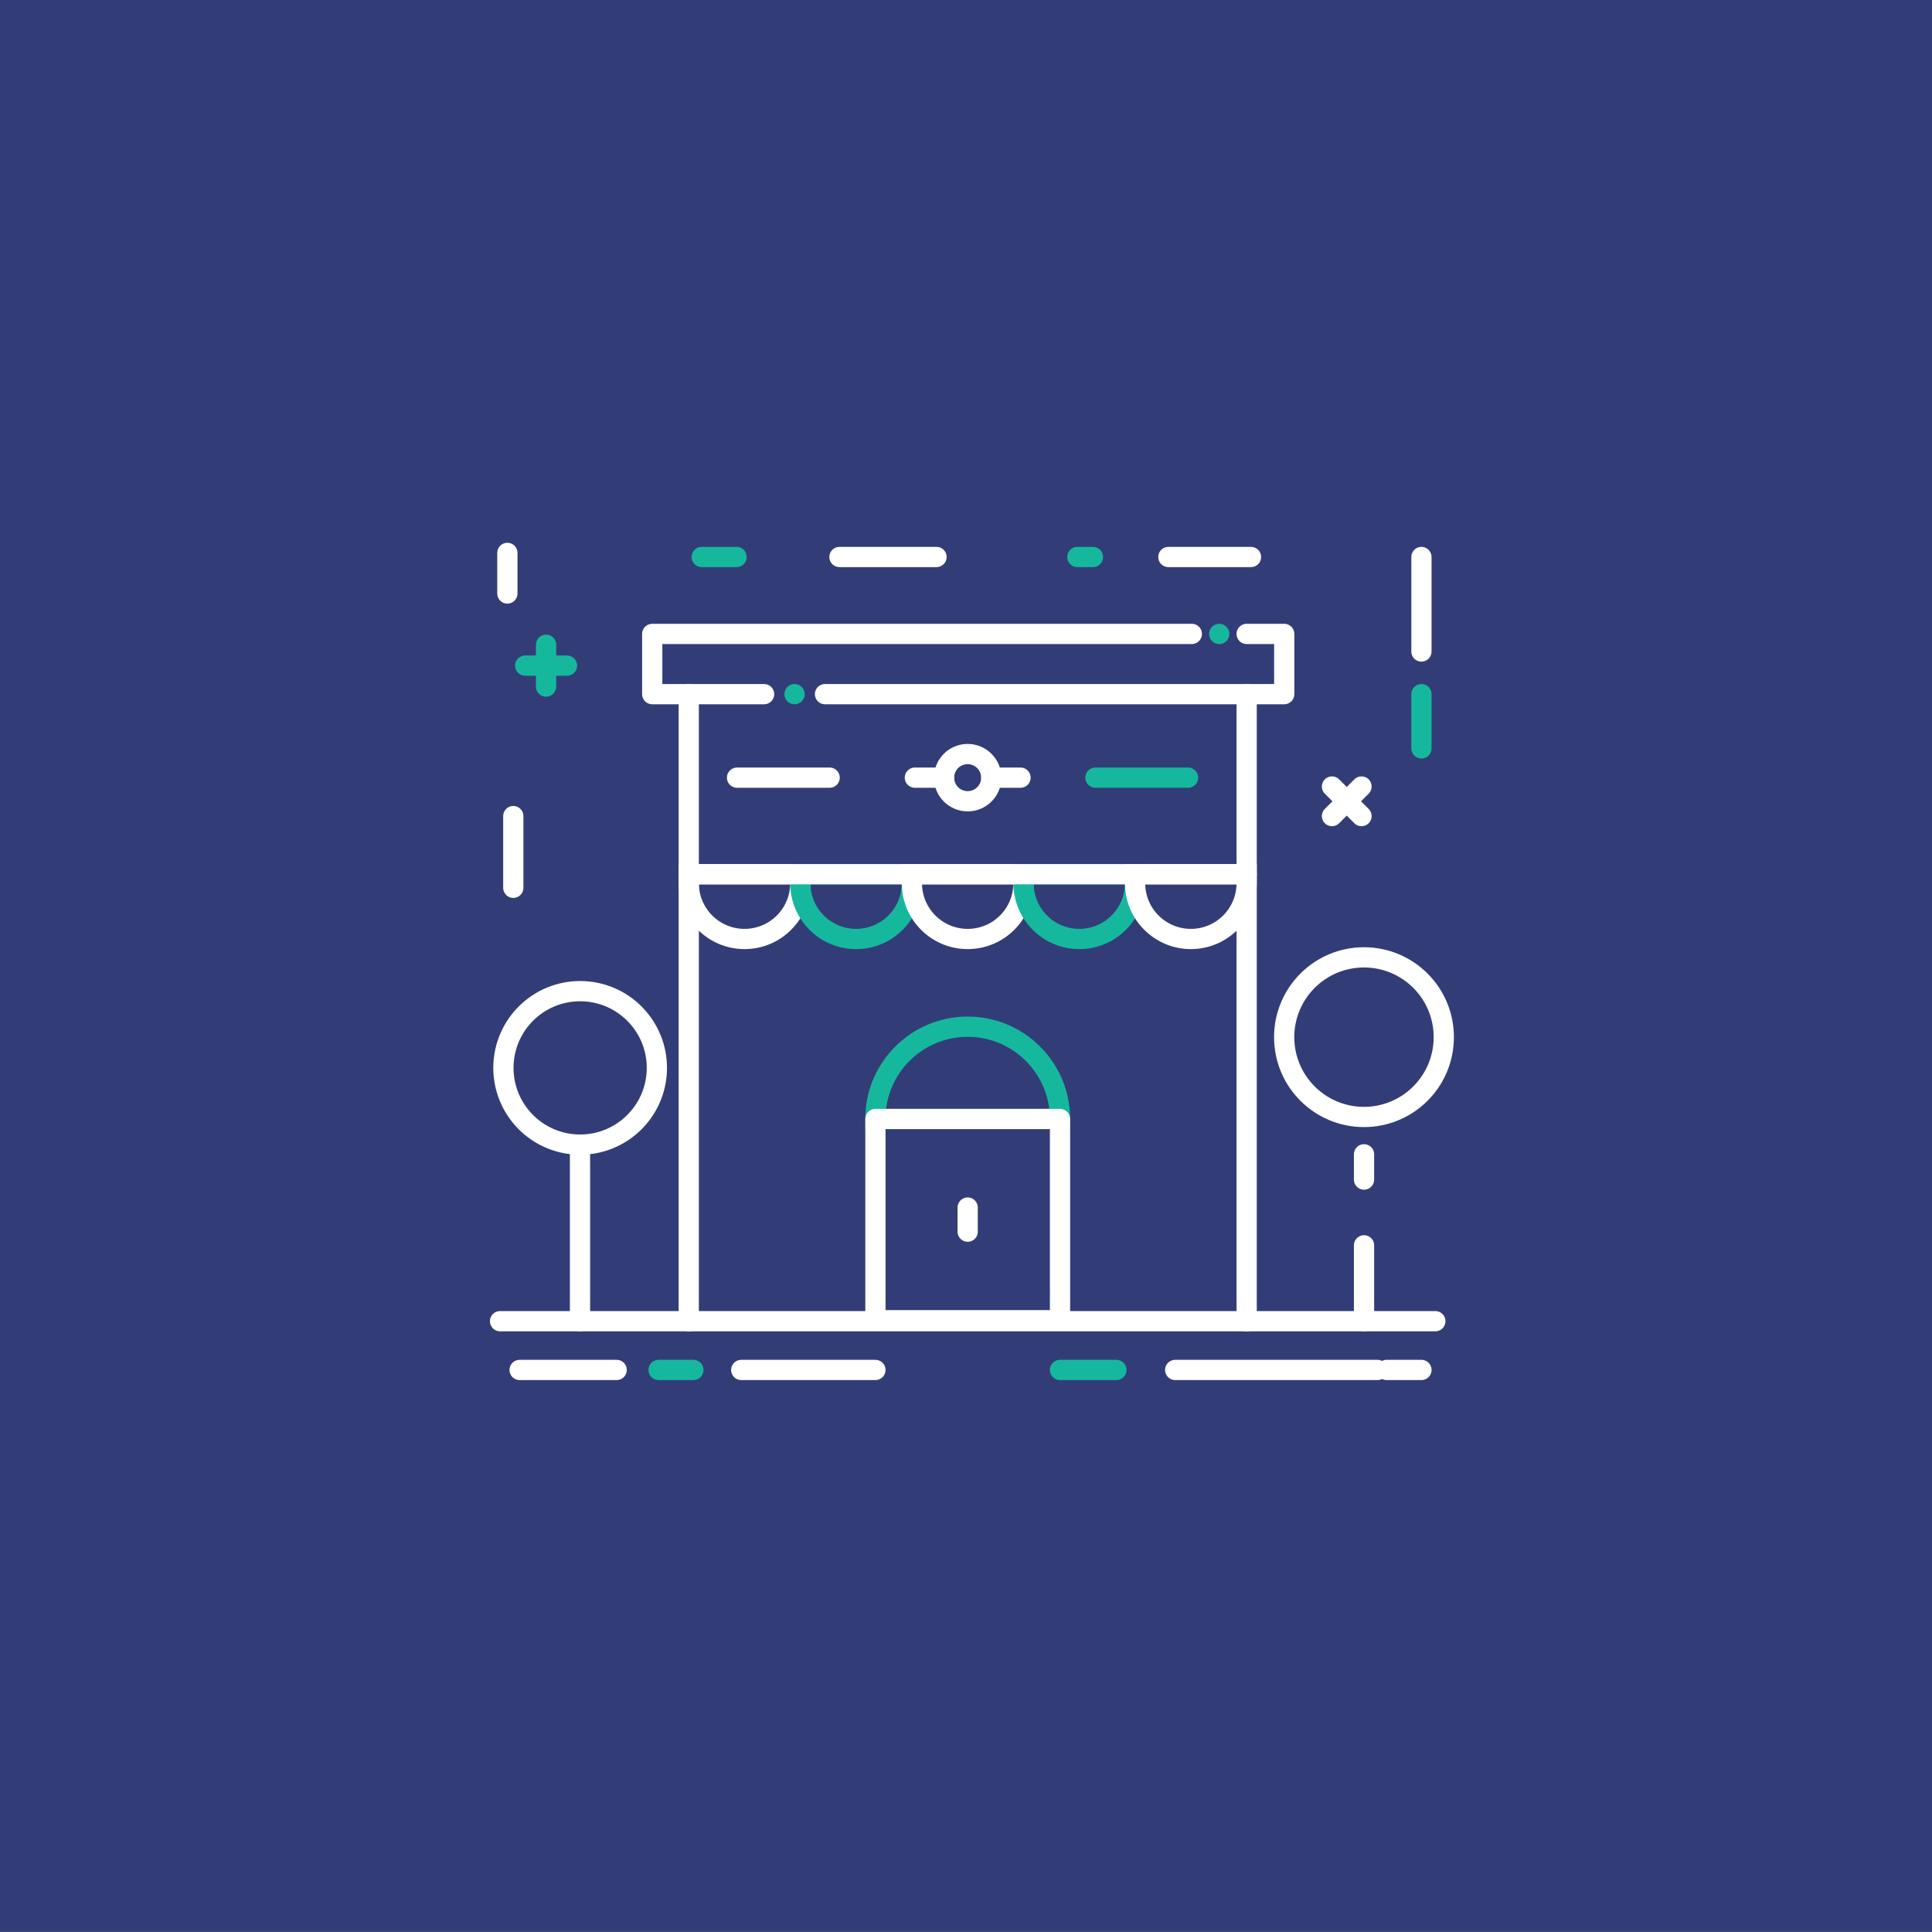<?xml version="1.0" encoding="utf-8"?>
<!-- Generator: Adobe Illustrator 23.0.4, SVG Export Plug-In . SVG Version: 6.00 Build 0)  -->
<svg version="1.1" id="Layer_1" xmlns="http://www.w3.org/2000/svg" xmlns:xlink="http://www.w3.org/1999/xlink" x="0px" y="0px"
	 viewBox="0 0 382 382" style="enable-background:new 0 0 382 382;" xml:space="preserve">
<rect x="0" y="0" width="382" height="382" fill="#808080" stroke="none"/>
<style type="text/css">
	.st0{fill:#323D78;}
	.st1{display:none;}
	.st2{display:inline;fill:none;stroke:#16B89D;stroke-width:4;stroke-linecap:round;stroke-miterlimit:10;}
	.st3{display:inline;fill:none;stroke:#FFFFFF;stroke-width:4;stroke-linecap:round;stroke-miterlimit:10;stroke-dasharray:2,8;}
	.st4{display:inline;fill:none;stroke:#FFFFFF;stroke-width:4;stroke-linecap:round;stroke-miterlimit:10;}
	.st5{display:inline;fill:none;stroke:#16B89D;stroke-width:4;stroke-linecap:round;stroke-miterlimit:10;stroke-dasharray:2,8;}
	.st6{display:inline;fill:none;}
	.st7{display:inline;fill:#FFFFFF;}
	.st8{display:inline;}
	.st9{fill:#FFFFFF;}
	.st10{display:inline;fill:none;stroke:#16B89D;stroke-width:4;stroke-linecap:round;stroke-miterlimit:10;stroke-dasharray:1,8;}
	
		.st11{display:inline;fill:none;stroke:#16B89D;stroke-width:4;stroke-linecap:round;stroke-miterlimit:10;stroke-dasharray:0,0,0,7;}
	.st12{display:inline;fill:none;stroke:#FFFFFF;stroke-width:4;stroke-linecap:round;stroke-linejoin:round;stroke-miterlimit:10;}
	
		.st13{fill:none;stroke:#FFFFFF;stroke-width:4;stroke-linecap:round;stroke-linejoin:round;stroke-miterlimit:10;stroke-dasharray:40,40,60,20;}
	.st14{fill:none;stroke:#FFFFFF;stroke-width:4;stroke-linecap:round;stroke-linejoin:round;stroke-miterlimit:10;}
	.st15{fill:none;stroke:#FFFFFF;stroke-width:4;stroke-linecap:round;stroke-miterlimit:10;stroke-dasharray:2,8;}
	
		.st16{fill:none;stroke:#FFFFFF;stroke-width:4;stroke-linecap:round;stroke-linejoin:round;stroke-miterlimit:10;stroke-dasharray:15,40,1,14,26;}
	.st17{fill:none;stroke:#FFFFFF;stroke-width:4;stroke-linecap:round;stroke-miterlimit:10;}
	.st18{fill:none;stroke:#16B89D;stroke-width:4;stroke-linecap:round;stroke-miterlimit:10;}
	.st19{fill:none;}
	.st20{fill:none;stroke:#16B89D;stroke-width:4;stroke-linecap:round;stroke-linejoin:round;stroke-miterlimit:10;}
	
		.st21{fill:none;stroke:#FFFFFF;stroke-width:4;stroke-linecap:round;stroke-linejoin:round;stroke-miterlimit:10;stroke-dasharray:15,13,5,14,27;}
	
		.st22{fill:none;stroke:#16B89D;stroke-width:4;stroke-linecap:round;stroke-linejoin:round;stroke-miterlimit:10;stroke-dasharray:40,40,60,20;}
	
		.st23{display:inline;fill:none;stroke:#16B89D;stroke-width:4;stroke-linecap:round;stroke-linejoin:round;stroke-miterlimit:10;stroke-dasharray:0,8;}
	
		.st24{display:inline;fill:none;stroke:#FFFFFF;stroke-width:4;stroke-linecap:round;stroke-linejoin:round;stroke-miterlimit:10;stroke-dasharray:0,0,0,6;}
	
		.st25{display:inline;fill:none;stroke:#FFFFFF;stroke-width:4;stroke-linecap:round;stroke-linejoin:round;stroke-miterlimit:10;stroke-dasharray:0,0,0,7;}
	.st26{display:inline;fill:none;stroke:#16B89D;stroke-width:4;stroke-linecap:round;stroke-linejoin:round;stroke-miterlimit:10;}
	
		.st27{display:inline;fill:none;stroke:#FFFFFF;stroke-width:4;stroke-linecap:round;stroke-linejoin:round;stroke-miterlimit:10;stroke-dasharray:0,0,0,9;}
	
		.st28{display:inline;fill:none;stroke:#FFFFFF;stroke-width:4;stroke-linecap:round;stroke-linejoin:round;stroke-miterlimit:10;stroke-dasharray:0,0,0,8;}
</style>
<rect y="-0.04" class="st0" width="382" height="382"/>
<g class="st1">
	<path class="st2" d="M159.1,122.56c9.77-3.99,20.47-6.2,31.68-6.2c6.47,0,12.77,0.73,18.82,2.12"/>
	<path class="st3" d="M142.59,131.6c5.11-3.6,10.65-6.64,16.51-9.04"/>
	<path class="st4" d="M142.59,131.6"/>
	<path class="st4" d="M112.74,169.54c3.05-7.76,7.22-14.95,12.32-21.38"/>
	<path class="st4" d="M106.96,200.19c0-10.82,2.05-21.16,5.78-30.65"/>
	<path class="st4" d="M205.78,282.68c-4.87,0.88-9.88,1.34-15,1.34c-7.16,0-14.12-0.9-20.76-2.59"/>
	<path class="st4" d="M269.33,229.53c-6.67,17.85-19.25,32.81-35.36,42.52"/>
	<path class="st2" d="M102.64,118.26c3.64-4.57,7.93-8.52,12.76-11.46"/>
	<path class="st5" d="M93.58,134.07c2.21-5.63,5.28-11.05,9.07-15.81"/>
	<path class="st4" d="M267.27,165.84c4.72,10.48,7.34,22.11,7.34,34.35c0,6.95-0.85,13.71-2.45,20.17"/>
	<path id="layer3_2_" class="st6" d="M165.63,181.34h-8.32c-2.02,0-4.16,2.14-4.16,4.16v9.7c0,2.02,2.14,4.16,4.16,4.16h7.23
		l0.03-0.04c0.78-5.32,1.06-9.67,1.06-9.67V181.34z"/>
	<path id="layer1_23_" class="st6" d="M191.21,145.59c-12.11,0-25.58,6.58-25.58,25.58v5.48c14.68-4.89,14.8-22.88,14.65-26.68
		c-0.04-0.46-0.04-0.72-0.04-0.72s0.02,0.26,0.04,0.72c0.33,4.14,3.61,24.86,36.5,24.86v-3.65
		C216.79,152.17,203.32,145.59,191.21,145.59z"/>
	<path id="layer1_22_" class="st6" d="M176.59,222.33v-6.36l0.01-0.01c-6.63-5.84-10.97-15.34-10.97-26.52
		c0,0-1.83,29.23-9.14,36.54c3.65,5.48,9,7.31,9,7.31l0.02,0.01C177.38,229.81,176.59,225.42,176.59,222.33z"/>
	<path id="layer1_21_" class="st6" d="M224.1,225.98c-7.31-7.31-7.31-36.54-7.31-36.54v10.96c0,7.31-7.31,12.79-10.96,12.79v9.14
		c0,3.07-1.26,7.43,9.78,10.91C215.79,233.17,220.51,231.36,224.1,225.98z"/>
	<path class="st4" d="M205.83,213.19v9.14c0,3.65-1.83,9.14,17.5,12.79c17.96,3.39,20.87,20.1,20.87,20.1l1.36,8.44"/>
	<path class="st4" d="M176.59,215.97v6.36c0,3.65,1.11,9.14-18.98,12.79c-17.97,3.27-21.21,20.1-21.21,20.1l-0.58,5.7"/>
	<path id="stroke_58_" class="st2" d="M165.63,181.34h-8.32c-2.02,0-4.16,2.14-4.16,4.16v9.7c0,2.02,2.14,4.16,4.16,4.16h7.23"/>
	<path id="layer3_1_" class="st6" d="M217.01,181.34h8.32c2.02,0,4.16,2.14,4.16,4.16v9.7c0,2.02-2.13,4.16-4.16,4.16h-7.23
		l-0.03-0.04c-0.78-5.32-1.06-9.67-1.06-9.67V181.34z"/>
	<path id="stroke_56_" class="st2" d="M217.01,181.34h8.32c2.02,0,4.16,2.14,4.16,4.16v9.7c0,2.02-2.13,4.16-4.16,4.16h-7.23"/>
	<path id="stroke_54_" class="st4" d="M216.79,174.83c-36.54,0-36.68-26.66-36.68-26.66s1.97,23.01-14.48,28.49"/>
	<line id="stroke_52_" class="st4" x1="198.52" y1="255.22" x2="215.99" y2="233.37"/>
	<line id="stroke_50_" class="st4" x1="165.5" y1="233.29" x2="183.9" y2="255.22"/>
	<path id="stroke_48_" class="st4" d="M165.5,233.29c0,0-5.35-1.83-9-7.31c7.31-7.31,9.14-36.54,9.14-36.54"/>
	<path id="stroke_46_" class="st4" d="M216.79,189.44c0,0,0,29.23,7.31,36.54c-3.65,5.48-8.51,7.26-8.51,7.26"/>
	<path id="stroke_44_" class="st4" d="M180.25,218.67c-8.64-5.28-14.62-16.11-14.62-29.23v-18.27c0-19,13.47-25.58,25.58-25.58l0,0
		c12.11,0,25.58,6.58,25.58,25.58v29.23c0,7.31-7.31,12.79-10.96,12.79"/>
	<path id="stroke_41_" class="st2" d="M205.83,213.08c0-2.96-2.4-5.36-5.35-5.36h-3.91c-2.96,0-5.36,2.4-5.36,5.36l0,0
		c0,2.96,2.4,5.6,5.36,5.6h3.91C203.43,218.67,205.83,216.04,205.83,213.08L205.83,213.08z"/>
	<path class="st4" d="M256.24,169.54c4.54,8.51,7.11,18.22,7.11,28.54c0,5.61-0.76,11.05-2.19,16.21"/>
	<path class="st4" d="M247.98,177.83c2.86,5.36,4.47,11.47,4.47,17.96c0,3.53-0.48,6.95-1.38,10.2"/>
	<path id="stroke_40_" class="st4" d="M255.13,116.79h-19.17c-10.59,0-19.17,8.58-19.17,19.17c0,10.59,8.58,19.17,19.17,19.17h1.92
		v9.59l11.5-9.59h5.75c10.59,0,19.17-8.58,19.17-19.17C274.31,125.38,265.72,116.79,255.13,116.79z"/>
	<line id="stroke_38_" class="st2" x1="232.13" y1="129.33" x2="258.97" y2="129.33"/>
	<line id="stroke_36_" class="st2" x1="232.13" y1="140.76" x2="247.47" y2="140.76"/>
	<line id="stroke_34_" class="st2" x1="253.51" y1="140.76" x2="258.97" y2="140.76"/>
	<path id="stroke_1_" class="st4" d="M171.53,267.7c-1.58-1.08-11.03-7.21-12.48-8.17c-1.45-0.95-5.02-1.95-7.84,1.53
		c-2.82,3.48-6.3,9.29-19.48-3.89c-13.18-13.18-7.38-16.66-3.9-19.48c3.48-2.82,2.49-6.38,1.54-7.83s-7.09-10.9-8.17-12.48
		c-1.08-1.58-2.54-4.13-5.91-3.65c-2.5,0.36-12.04,5.43-12.04,16.21c0,10.78,8.5,24,20.1,35.6c11.6,11.6,24.83,20.1,35.6,20.1
		c10.78,0,15.85-9.54,16.21-12.04C175.67,270.24,173.11,268.78,171.53,267.7z"/>
	<line class="st4" x1="287.25" y1="98.63" x2="287.25" y2="108.29"/>
	<line class="st4" x1="292.09" y1="103.46" x2="282.43" y2="103.46"/>
	<line class="st4" x1="215.46" y1="93.91" x2="205.8" y2="93.91"/>
	<line class="st4" x1="193.91" y1="93.91" x2="191.22" y2="93.91"/>
	<line class="st2" x1="270.69" y1="280.57" x2="263.86" y2="287.4"/>
	<line class="st2" x1="270.69" y1="287.4" x2="263.86" y2="280.57"/>
	<line class="st3" x1="191.21" y1="252.97" x2="191.21" y2="283.99"/>
	<path class="st2" d="M136.5,139.63c0,2.02-1.64,3.66-3.66,3.66c-2.02,0-3.66-1.64-3.66-3.66c0-2.02,1.64-3.66,3.66-3.66
		C134.86,135.97,136.5,137.61,136.5,139.63z"/>
	<path class="st7" d="M292.54,255.25c0,1.26-1.02,2.28-2.28,2.28c-1.26,0-2.29-1.02-2.29-2.28c0-1.26,1.02-2.28,2.29-2.28
		C291.51,252.97,292.54,253.99,292.54,255.25z"/>
	<path class="st7" d="M292.54,265.55c0,1.26-1.02,2.28-2.28,2.28c-1.26,0-2.29-1.02-2.29-2.28c0-1.26,1.02-2.28,2.29-2.28
		C291.51,263.27,292.54,264.29,292.54,265.55z"/>
	<g class="st8">
		<g>
			<path class="st9" d="M248.02,216.71c2.55,0,2.56-3.97,0-3.97C245.46,212.74,245.46,216.71,248.02,216.71L248.02,216.71z"/>
		</g>
	</g>
	<g class="st8">
		<g>
			<path class="st9" d="M252.45,164.39c2.55,0,2.56-3.97,0-3.97C249.9,160.42,249.9,164.39,252.45,164.39L252.45,164.39z"/>
		</g>
	</g>
	<path class="st10" d="M233.97,272.05c-6.95,4.18-14.55,7.39-22.62,9.42"/>
</g>
<g class="st1">
	<line class="st11" x1="175.53" y1="247.42" x2="179.46" y2="261.75"/>
	<line class="st12" x1="170.95" y1="230.68" x2="175.53" y2="247.42"/>
	<line class="st11" x1="248.45" y1="171.1" x2="262.68" y2="175.4"/>
	<line class="st12" x1="231.84" y1="166.09" x2="248.45" y2="171.1"/>
	<line class="st12" x1="109.44" y1="208.95" x2="88.55" y2="208.95"/>
	<line class="st3" x1="125.78" y1="195.56" x2="97.64" y2="195.56"/>
	<line class="st12" x1="296.45" y1="160.3" x2="268.31" y2="160.3"/>
	<line class="st3" x1="281.48" y1="146.68" x2="253.34" y2="146.68"/>
	<g class="st8">
		<line class="st13" x1="151.96" y1="148.22" x2="161.47" y2="157.72"/>
		<polyline class="st14" points="180.3,199.88 170.95,167.2 221.46,181.65 241.59,187.41 230.32,191.11 		"/>
		<line class="st15" x1="187.37" y1="224.6" x2="180.3" y2="199.88"/>
		<polyline class="st14" points="203.63,199.88 191.16,237.84 187.37,224.6 		"/>
		<line class="st16" x1="216.79" y1="195.56" x2="203.63" y2="199.88"/>
		<line class="st14" x1="224.11" y1="193.15" x2="223" y2="193.52"/>
		<line class="st13" x1="170.02" y1="140.74" x2="170.02" y2="154.18"/>
		<line class="st13" x1="188.07" y1="148.22" x2="178.56" y2="157.73"/>
		<line class="st13" x1="144.49" y1="166.27" x2="157.94" y2="166.27"/>
		<line class="st13" x1="151.97" y1="184.32" x2="161.48" y2="174.81"/>
	</g>
	<path class="st3" d="M110.71,136.68c3.03-4.61,6.44-8.95,10.19-12.96"/>
	<path class="st2" d="M95.73,176.4c1.12-7.96,3.2-15.61,6.12-22.83"/>
	<path class="st11" d="M120.17,255.52c-8.38-9.18-15.02-19.98-19.4-31.87"/>
	<path class="st2" d="M142.01,273.42c-8.13-4.89-15.49-10.93-21.85-17.9"/>
	<path class="st12" d="M160.45,282.01c-6.48-2.22-12.66-5.11-18.44-8.59"/>
	<path class="st12" d="M194.39,287.22c-0.79,0.02-1.58,0.03-2.37,0.03c-11.05,0-21.67-1.84-31.57-5.24"/>
	<path class="st2" d="M244.45,271.92c-9.1,5.84-19.24,10.2-30.08,12.75"/>
	<path class="st11" d="M253.19,265.6c-2.79,2.26-5.71,4.37-8.74,6.32"/>
	<path class="st11" d="M276.63,237.95c-2.04,3.59-4.3,7.03-6.76,10.32"/>
	<path class="st4" d="M286.72,212.16c-2.13,9.17-5.57,17.83-10.09,25.8"/>
	<path class="st2" d="M288.36,176.78c0.59,4.33,0.89,8.75,0.89,13.24c0,7.62-0.87,15.03-2.53,22.14"/>
	<path class="st2" d="M238.41,104.53c12.94,7.04,24.1,16.93,32.65,28.83"/>
	<path class="st2" d="M160.29,98.07c9.94-3.43,20.62-5.3,31.73-5.3c8.05,0,15.87,0.98,23.36,2.82"/>
	<path class="st3" d="M139.82,107.97c6.36-4.05,13.22-7.39,20.47-9.89"/>
	<path class="st12" d="M132.96,115.67c0,1.98-1.61,3.59-3.59,3.59c-1.98,0-3.59-1.61-3.59-3.59c0-1.98,1.61-3.59,3.59-3.59
		C131.36,112.08,132.96,113.69,132.96,115.67z"/>
	<g class="st8">
		<line class="st17" x1="257.94" y1="257.03" x2="267.41" y2="257.03"/>
		<line class="st17" x1="262.68" y1="252.29" x2="262.68" y2="261.77"/>
	</g>
</g>
<g>
	<path class="st17" d="M147.21,185.66L147.21,185.66c-6.09,0-11.03-4.94-11.03-11.03v-1.77h22.06v1.77
		C158.24,180.72,153.31,185.66,147.21,185.66z"/>
	<path class="st18" d="M169.27,185.66L169.27,185.66c-6.09,0-11.03-4.94-11.03-11.03v-1.77h22.06v1.77
		C180.3,180.72,175.37,185.66,169.27,185.66z"/>
	<path class="st17" d="M191.33,185.66L191.33,185.66c-6.09,0-11.03-4.94-11.03-11.03v-1.77h22.06v1.77
		C202.37,180.72,197.43,185.66,191.33,185.66z"/>
	<path class="st18" d="M213.4,185.66L213.4,185.66c-6.09,0-11.03-4.94-11.03-11.03v-1.77h22.06v1.77
		C224.43,180.72,219.49,185.66,213.4,185.66z"/>
	<path class="st17" d="M235.46,185.66L235.46,185.66c-6.09,0-11.03-4.94-11.03-11.03v-1.77h22.06v1.77
		C246.49,180.72,241.55,185.66,235.46,185.66z"/>
	<line class="st17" x1="263.36" y1="161.36" x2="269.2" y2="155.51"/>
	<rect x="173.09" y="221.25" class="st19" width="36.5" height="39.79"/>
	<line class="st17" x1="263.36" y1="155.51" x2="269.2" y2="161.36"/>
	<line class="st18" x1="107.97" y1="135.75" x2="107.97" y2="127.48"/>
	<line class="st14" x1="191.33" y1="243.53" x2="191.33" y2="238.76"/>
	<line class="st18" x1="103.84" y1="131.61" x2="112.11" y2="131.61"/>
	<line class="st17" x1="136.18" y1="261.23" x2="136.18" y2="137.25"/>
	<line class="st17" x1="246.49" y1="137.25" x2="246.49" y2="261.23"/>
	<polyline class="st14" points="151.08,137.25 128.96,137.25 128.96,125.34 235.65,125.34 	"/>
	<line class="st20" x1="157.1" y1="137.25" x2="157.1" y2="137.25"/>
	<polyline class="st14" points="246.49,125.34 253.92,125.34 253.92,137.25 169.57,137.25 163.12,137.25 	"/>
	<line class="st20" x1="241.07" y1="125.34" x2="241.07" y2="125.34"/>
	<path class="st18" d="M191.33,203c-10.08,0-18.25,8.17-18.25,18.25h36.5C209.59,211.17,201.41,203,191.33,203z"/>
	<rect x="173.09" y="221.25" class="st14" width="36.5" height="39.79"/>
	<line class="st21" x1="269.7" y1="261.23" x2="269.7" y2="220.84"/>
	<path class="st19" d="M285.47,205.07c0,8.71-7.06,15.78-15.78,15.78c-8.71,0-15.78-7.06-15.78-15.78c0-8.71,7.06-15.78,15.78-15.78
		C278.41,189.29,285.47,196.35,285.47,205.07z"/>
	<path class="st17" d="M285.47,205.07c0,8.71-7.06,15.78-15.78,15.78c-8.71,0-15.78-7.06-15.78-15.78c0-8.71,7.06-15.78,15.78-15.78
		C278.41,189.29,285.47,196.35,285.47,205.07z"/>
	<line class="st17" x1="114.68" y1="261.23" x2="114.68" y2="226.3"/>
	
		<ellipse transform="matrix(0.012 -1 1 0.012 -97.799 323.29)" class="st19" cx="114.68" cy="211.13" rx="15.17" ry="15.17"/>
	
		<ellipse transform="matrix(0.012 -1 1 0.012 -97.799 323.29)" class="st17" cx="114.68" cy="211.13" rx="15.17" ry="15.17"/>
	<line class="st17" x1="145.73" y1="153.76" x2="164.04" y2="153.76"/>
	<line class="st18" x1="216.59" y1="153.76" x2="234.9" y2="153.76"/>
	<line class="st17" x1="196" y1="153.76" x2="201.78" y2="153.76"/>
	<line class="st17" x1="180.89" y1="153.76" x2="186.67" y2="153.76"/>
	<path class="st17" d="M196,153.76c0,2.58-2.09,4.67-4.67,4.67c-2.58,0-4.67-2.09-4.67-4.67c0-2.58,2.09-4.67,4.67-4.67
		C193.91,149.1,196,151.19,196,153.76z"/>
	<line class="st13" x1="102.74" y1="270.87" x2="121.93" y2="270.87"/>
	<line class="st22" x1="130.22" y1="270.87" x2="137.1" y2="270.87"/>
	<line class="st13" x1="274.17" y1="270.87" x2="281.05" y2="270.87"/>
	<line class="st13" x1="146.56" y1="270.87" x2="173.09" y2="270.87"/>
	<line class="st13" x1="165.98" y1="110.13" x2="185.17" y2="110.13"/>
	<line class="st22" x1="213.02" y1="110.13" x2="216.1" y2="110.13"/>
	<line class="st22" x1="138.75" y1="110.13" x2="145.63" y2="110.13"/>
	<line class="st13" x1="231.01" y1="110.13" x2="247.35" y2="110.13"/>
	<line class="st22" x1="209.59" y1="270.87" x2="220.74" y2="270.87"/>
	<line class="st13" x1="232.36" y1="270.87" x2="283.8" y2="270.87"/>
	<line class="st17" x1="283.8" y1="261.23" x2="98.87" y2="261.23"/>
	<line class="st17" x1="246.49" y1="172.85" x2="136.18" y2="172.85"/>
	<line class="st13" x1="101.49" y1="175.54" x2="101.49" y2="161.36"/>
	<line class="st13" x1="100.32" y1="117.35" x2="100.32" y2="109.32"/>
	<line class="st13" x1="281.05" y1="110.13" x2="281.05" y2="128.82"/>
	<line class="st22" x1="281.05" y1="137.25" x2="281.05" y2="147.97"/>
</g>
<g class="st1">
	<g class="st8">
		<line class="st17" x1="98.52" y1="205.67" x2="107.21" y2="205.67"/>
		<line class="st17" x1="102.87" y1="201.32" x2="102.87" y2="210.01"/>
	</g>
	<g class="st8">
		<line class="st20" x1="211.32" y1="100.11" x2="217.47" y2="106.26"/>
		<line class="st20" x1="217.47" y1="100.11" x2="211.32" y2="106.26"/>
	</g>
	<path class="st12" d="M130.88,128.52c0,1.82-1.48,3.29-3.3,3.29c-1.82,0-3.3-1.48-3.3-3.29c0-1.82,1.48-3.3,3.3-3.3
		C129.41,125.23,130.88,126.7,130.88,128.52z"/>
	<circle class="st12" cx="232.67" cy="143.17" r="12.41"/>
	<path class="st12" d="M144.38,202.78c0,4.64-3.76,8.39-8.39,8.39c-4.64,0-8.39-3.76-8.39-8.39c0-4.64,3.76-8.39,8.39-8.39
		C140.62,194.39,144.38,198.14,144.38,202.78z"/>
	<line class="st12" x1="211.92" y1="164.01" x2="204.65" y2="171.04"/>
	<line class="st23" x1="220.17" y1="156.06" x2="213.67" y2="163.07"/>
	<line class="st12" x1="224.14" y1="152.19" x2="218.79" y2="157.36"/>
	<line class="st12" x1="207.3" y1="191.39" x2="228.53" y2="209.51"/>
	<line class="st12" x1="190.19" y1="198.88" x2="181.7" y2="225.99"/>
	<line class="st23" x1="154.54" y1="196.64" x2="167.03" y2="192.59"/>
	<line class="st12" x1="167.03" y1="192.59" x2="178.22" y2="188.95"/>
	<line class="st12" x1="143.93" y1="200.09" x2="154.54" y2="196.64"/>
	<line class="st12" x1="171.85" y1="158.32" x2="182.8" y2="170.4"/>
	<path class="st2" d="M119.25,243.06c-4.75-6.56-8.64-13.78-11.49-21.51"/>
	<path class="st12" d="M137.86,262.04c-7.1-5.37-13.38-11.77-18.61-18.98"/>
	<path class="st2" d="M218.96,275.86c-8.58,2.73-17.72,4.21-27.21,4.21c-7.56,0-14.89-0.94-21.9-2.7"/>
	<path class="st12" d="M244.46,262.91c-7.67,5.6-16.26,10.01-25.5,12.95"/>
	<path class="st24" d="M256.17,252.7c-3.6,3.73-7.52,7.15-11.71,10.21"/>
	<path class="st12" d="M280.2,176.87c0.69,4.47,1.04,9.05,1.04,13.71c0,10.1-1.67,19.8-4.75,28.86"/>
	<path class="st11" d="M266.12,140.78c7.13,10.63,12.05,22.88,14.08,36.08"/>
	<path class="st12" d="M241.79,116.37c9.6,6.49,17.88,14.79,24.34,24.42"/>
	<path class="st11" d="M162.76,105.88c9.09-3.11,18.84-4.8,28.99-4.8"/>
	<path class="st2" d="M147.88,112.56c4.71-2.66,9.69-4.9,14.89-6.68"/>
	<path class="st12" d="M134.58,121.73c4.13-3.44,8.58-6.51,13.3-9.17"/>
	<path class="st2" d="M106.85,162.2c3.25-9.74,8.13-18.73,14.32-26.65"/>
	<path class="st12" d="M102.26,190.58c0-9.92,1.61-19.46,4.59-28.38"/>
	<line class="st11" x1="264.39" y1="239.62" x2="277.54" y2="239.62"/>
	<line class="st2" x1="249.8" y1="239.62" x2="264.39" y2="239.62"/>
	<line class="st11" x1="159.52" y1="265.74" x2="172.68" y2="265.74"/>
	<line class="st12" x1="144.93" y1="265.74" x2="159.52" y2="265.74"/>
	<line class="st12" x1="269.24" y1="229.01" x2="285.85" y2="229.01"/>
	<line class="st2" x1="130.88" y1="275.19" x2="147.49" y2="275.19"/>
	<path class="st25" d="M203.48,195.69c-2.78,2.19-6.29,3.5-10.1,3.5"/>
	<path class="st26" d="M193.37,199.19c-9.02,0-16.34-7.31-16.34-16.34c0-9.02,7.31-16.34,16.34-16.34c9.02,0,16.34,7.31,16.34,16.34
		c0,5.21-2.44,9.84-6.23,12.84"/>
	<path class="st26" d="M189.58,236.59c0,6.11-4.95,11.06-11.06,11.06c-6.11,0-11.06-4.95-11.06-11.06c0-6.11,4.95-11.06,11.06-11.06
		C184.63,225.53,189.58,230.48,189.58,236.59z"/>
	<path class="st27" d="M158.81,140.22c1.62-0.91,3.49-1.42,5.47-1.42c2.78,0,5.32,1.01,7.28,2.68"/>
	<path class="st26" d="M171.56,141.47c2.42,2.06,3.95,5.13,3.95,8.55c0,6.2-5.03,11.23-11.23,11.23c-6.2,0-11.23-5.03-11.23-11.23
		c0-4.21,2.32-7.89,5.76-9.81"/>
	<path class="st28" d="M238.75,207.08c3.94,1.32,6.78,5.05,6.78,9.43"/>
	<path class="st26" d="M245.53,216.51c0,5.49-4.45,9.95-9.95,9.95c-5.49,0-9.95-4.45-9.95-9.95c0-5.49,4.45-9.95,9.95-9.95
		c1.11,0,2.17,0.18,3.17,0.51"/>
</g>
</svg>
